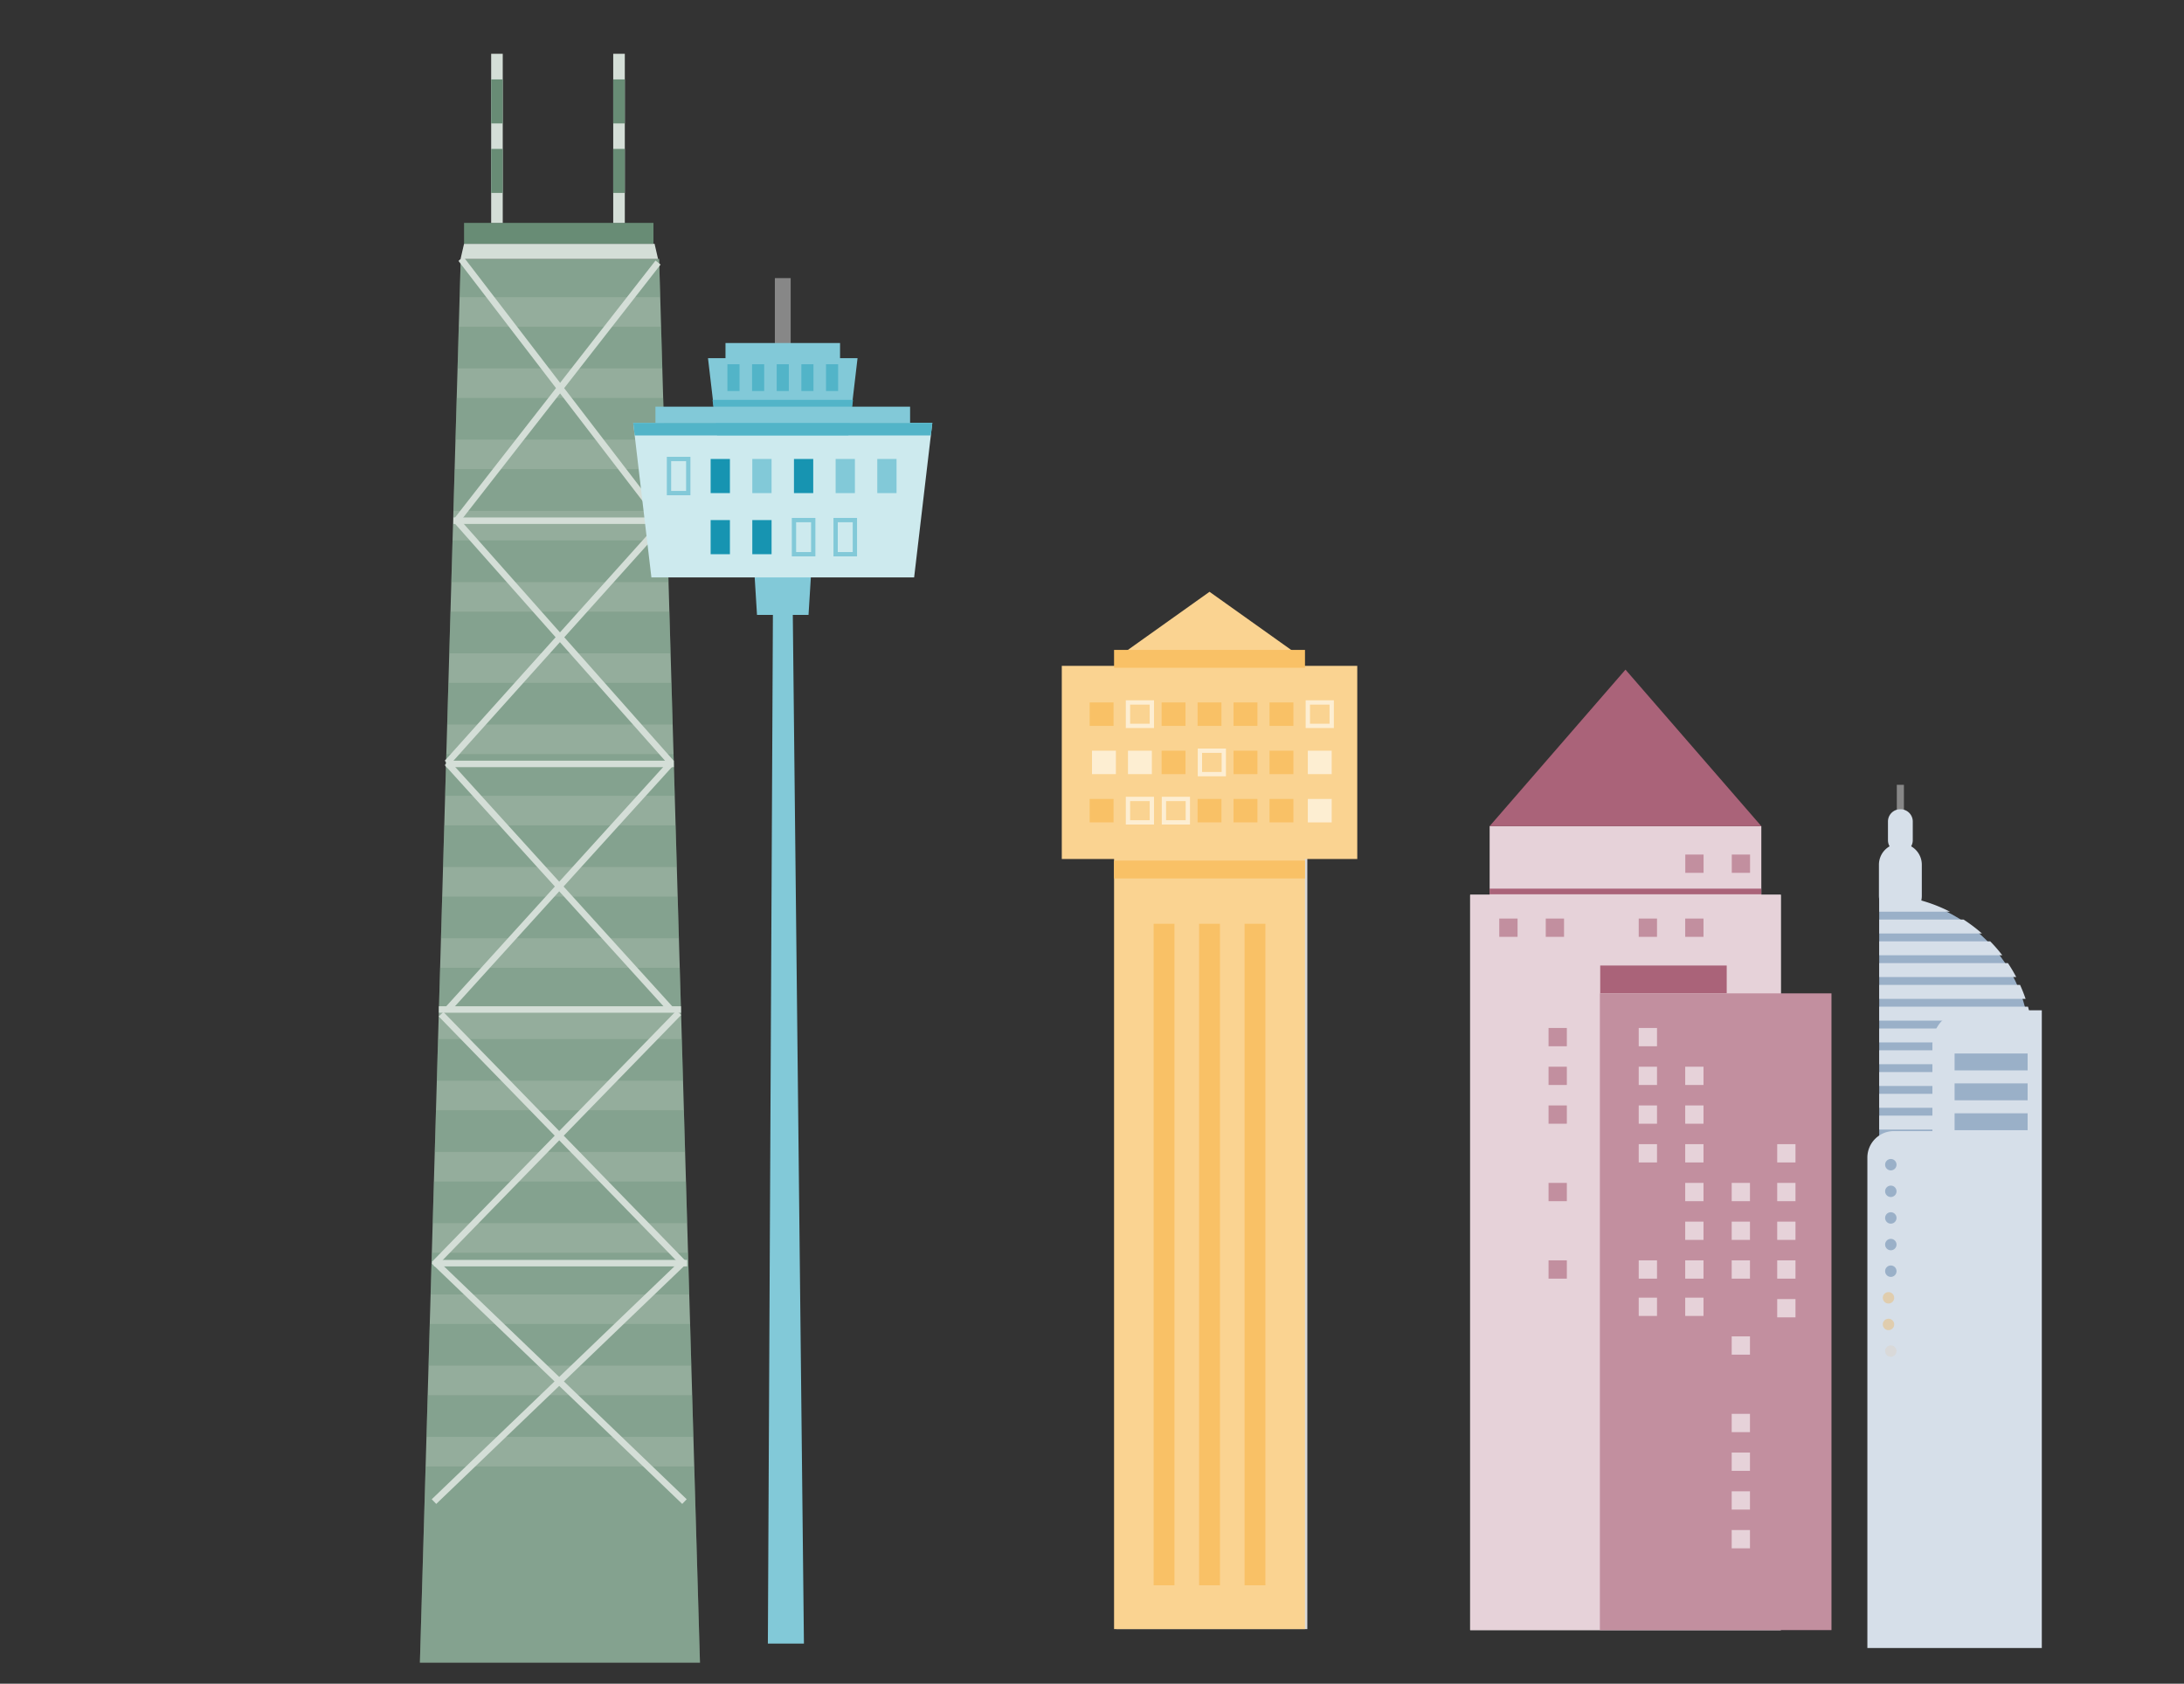 <svg xmlns="http://www.w3.org/2000/svg" width="506.215" height="390.331" xml:space="preserve"><rect width="100%" height="100%" fill="#333333" stroke="none"/><path fill="#94AD9C" d="M162.24 385.441H97.325l9.466-325.412h45.983z"/><g opacity=".35" fill="#688C75"><path d="m101.049 257.387-.28 9.667h58.027l-.281-9.667zM102.01 224.359l-.281 9.667h56.106l-.281-9.667zM101.53 240.873l-.281 9.667h57.066l-.28-9.667zM102.491 207.846l-.282 9.667h55.146l-.281-9.667zM100.089 290.414l-.281 9.667h59.949l-.281-9.667zM99.608 306.928l-.281 9.667h60.91l-.281-9.667zM153.032 68.89l-.258-8.861h-45.983l-.258 8.861zM160.717 333.108l-.281-9.667H99.128l-.281 9.667zM100.569 273.9l-.281 9.667h58.988l-.281-9.667zM104.412 141.792l-.281 9.666h51.303l-.282-9.666zM105.853 92.25l-.281 9.667h48.421l-.282-9.667zM106.333 75.737l-.281 9.666h47.46l-.281-9.666zM105.373 108.764l-.281 9.667h49.381l-.282-9.667zM98.648 339.955l-1.323 45.485h64.915l-1.323-45.485zM102.971 191.332l-.281 9.667h54.185l-.282-9.667zM104.893 125.278l-.282 9.666h50.342l-.281-9.666zM103.451 174.819l-.281 9.666h53.224l-.281-9.666zM103.932 158.305l-.282 9.667h52.264l-.281-9.667z"/></g><path fill="#D4DED7" d="M152.525 60.029h-45.773l.806-3.515h44.162z"/><path fill="#688C75" d="M107.558 51.671h43.903v4.842h-43.903z"/><path fill="none" stroke="#E6D2D9" stroke-miterlimit="10" d="m106.861 60.029 46.319 60.415"/><path fill="none" stroke="#D4DED7" stroke-width="1.5" stroke-miterlimit="10" d="m106.861 60.029 46.319 60.415M152.525 60.868l-46.682 59.845M105.843 120.713l49.754 56.149M153.772 121.011l-50.133 55.851M103.639 176.862l51.958 57.302M155.597 176.862l-51.958 57.302M102.231 235.12l56.414 57.995M157.337 234.787l-56.746 58.328M100.591 292.383l58.054 55.724M158.645 292.383l-58.054 55.724"/><path fill="#D4DED7" d="M113.843 12.468h2.685v39.204h-2.685zM142.136 12.468h2.685v39.204h-2.685z"/><path fill="#688C75" d="M113.843 18.408h2.685v10.204h-2.685zM142.136 18.408h2.685v10.204h-2.685zM113.843 34.521h2.685v10.204h-2.685zM142.136 34.521h2.685v10.204h-2.685z"/><path fill="none" stroke="#D4DED7" stroke-width="1.5" stroke-miterlimit="10" d="M105.092 120.713h49.861M103.385 177.096h52.794M101.729 234.026h56.106M100.591 292.831h58.685"/><path fill="#878787" d="M439.651 181.937h1.646v8.525h-1.646z"/><path fill="#D6DFE9" d="M440.506 197.625h-.064a2.843 2.843 0 0 1-2.843-2.843v-4.334a2.843 2.843 0 0 1 2.843-2.843h.064a2.843 2.843 0 0 1 2.843 2.843v4.334a2.843 2.843 0 0 1-2.843 2.843z"/><path fill="#D6DFE9" d="M440.529 212.596h-.111a4.913 4.913 0 0 1-4.913-4.913v-7.223a4.913 4.913 0 0 1 4.913-4.914h.111c2.714 0 4.914 2.2 4.914 4.914v7.223c0 2.713-2.2 4.913-4.914 4.913z"/><path fill="#9AB0C8" d="M470.518 268.679h-34.949V207.81h.392c19.086 0 34.558 15.472 34.558 34.558v26.311z"/><path fill="#D6DFE9" d="M435.568 253.578h35.789v3.232h-35.789z"/><path fill="#FAD391" d="M435.028 263.679h35.789v3.233h-35.789z"/><path fill="#D6DFE9" d="M435.568 248.527h35.789v3.233h-35.789zM451.969 211.356a35.944 35.944 0 0 0-16.4-3.938v3.938h16.4zM435.568 243.478h35.789v3.232h-35.789zM435.568 258.629h35.789v3.232h-35.789zM435.568 218.225v3.233h28.536a35.528 35.528 0 0 0-2.807-3.233h-25.729zM435.568 213.175v3.232h23.822a35.73 35.73 0 0 0-4.269-3.232h-19.553z"/><path fill="#FAD391" d="M435.028 268.729h35.789v.341h-35.789z"/><path fill="#D6DFE9" d="M435.568 223.275v3.232h31.762a35.228 35.228 0 0 0-1.923-3.232h-29.839zM435.568 228.326v3.232h33.93a34.95 34.95 0 0 0-1.278-3.232h-32.652zM435.568 233.376v3.233h35.229a34.936 34.936 0 0 0-.737-3.233h-34.492zM435.568 238.427v3.232h35.76a35.472 35.472 0 0 0-.254-3.232h-35.506z"/><path fill="#D6DFE9" d="M447.899 242.146v20.07h-8.936a6.137 6.137 0 0 0-6.137 6.137v113.7h40.431V234.208h-17.421a7.94 7.94 0 0 0-7.937 7.938z"/><circle fill="#9AB0C8" cx="438.261" cy="270.004" r="1.325"/><circle fill="#9AB0C8" cx="438.261" cy="276.176" r="1.325"/><circle fill="#9AB0C8" cx="438.261" cy="282.348" r="1.325"/><circle fill="#9AB0C8" cx="438.261" cy="288.52" r="1.325"/><circle fill="#9AB0C8" cx="438.261" cy="294.691" r="1.325"/><circle opacity=".32" fill="#F5A730" cx="437.721" cy="300.864" r="1.325"/><circle opacity=".32" fill="#F5A730" cx="437.721" cy="307.036" r="1.325"/><circle fill="#D9D9D9" cx="438.261" cy="313.208" r="1.325"/><path fill="#9AB0C8" d="M453.043 244.227h16.928v3.918h-16.928zM453.043 251.158h16.928v3.918h-16.928zM453.043 258.089h16.928v3.918h-16.928z"/><path fill="#82C9D8" d="M187.403 142.556h-11.941l-.826-13.351h13.594z"/><path fill="#878787" d="M179.6 64.473h3.666v17.449H179.6z"/><path fill="#82C9D8" d="m179.276 115.942-1.297 265.08h8.359l-2.867-265.08z"/><path fill="#CDEAEE" d="M211.881 133.86h-60.897l-4.215-35.835h69.328z"/><path fill="#82C9D8" d="M168.157 79.521h26.552v4.802h-26.552z"/><path fill="#82C9D8" d="M196.657 100.953h-30.449l-2.107-17.918h34.664z"/><path fill="#52B4C8" d="m197.146 97.498.565-4.802h-32.556l.565 4.802z"/><g fill="#52B4C8"><path d="M168.601 84.44h2.809v6.207h-2.809zM174.315 84.44h2.809v6.207h-2.809zM180.028 84.44h2.809v6.207h-2.809zM185.742 84.44h2.809v6.207h-2.809zM191.456 84.44h2.809v6.207h-2.809z"/></g><path fill="#52B4C8" d="m215.753 100.953.344-2.928h-69.328l.344 2.928z"/><path fill="#82C9D8" d="M151.921 94.277h59.023v3.748h-59.023z"/><path fill="none" stroke="#82C9D8" stroke-miterlimit="10" d="M155.061 106.4h4.465v7.913h-4.465z"/><path fill="#1794B1" d="M164.716 106.4h4.466v7.913h-4.466z"/><path fill="#82C9D8" d="M174.372 106.4h4.466v7.913h-4.466z"/><path fill="#1794B1" d="M184.028 106.4h4.466v7.913h-4.466z"/><path fill="#82C9D8" d="M193.684 106.4h4.466v7.913h-4.466zM203.339 106.4h4.466v7.913h-4.466z"/><path fill="#1794B1" d="M164.716 120.567h4.466v7.913h-4.466zM174.372 120.567h4.466v7.913h-4.466z"/><path fill="none" stroke="#82C9D8" stroke-miterlimit="10" d="M184.028 120.567h4.466v7.913h-4.466zM193.684 120.567h4.466v7.913h-4.466z"/><path fill="#D9D9D9" d="M340.76 207.424h72.002v170.474H340.76z"/><path fill="#E6D2D9" d="M340.76 207.424h72.002v170.474H340.76z"/><path fill="#E6D2D9" d="M345.275 191.52h62.971v170.474h-62.971z"/><path fill="#AA6379" d="M345.255 206.014h62.971v1.305h-62.971zM376.761 155.238l-31.486 36.282h62.971zM370.901 223.825h29.324v6.461h-29.324z"/><path fill="#C28F9F" d="M370.827 230.286h53.678v147.611h-53.678z"/><g fill="#C28F9F"><path d="M347.507 212.946h4.238v4.237h-4.238zM358.281 212.946h4.238v4.237h-4.238zM379.829 212.946h4.238v4.237h-4.238zM390.604 212.946h4.238v4.237h-4.238z"/></g><g fill="#C28F9F"><path d="M390.622 198.105h4.238v4.238h-4.238zM401.396 198.105h4.238v4.238h-4.238z"/></g><g fill="#C28F9F"><path d="M358.928 238.31h4.238v4.238h-4.238zM358.928 247.288h4.238v4.238h-4.238zM358.928 256.267h4.238v4.238h-4.238zM358.928 274.224h4.238v4.238h-4.238zM358.928 292.181h4.238v4.237h-4.238z"/></g><g fill="#E6D2D9"><path d="M379.829 238.31h4.238v4.238h-4.238zM379.829 247.288h4.238v4.238h-4.238zM379.829 256.267h4.238v4.238h-4.238zM379.829 265.245h4.238v4.238h-4.238zM379.829 292.181h4.238v4.237h-4.238zM390.604 247.288h4.238v4.238h-4.238zM390.604 256.267h4.238v4.238h-4.238zM390.604 265.245h4.238v4.238h-4.238zM390.604 274.224h4.238v4.238h-4.238zM390.604 283.202h4.238v4.238h-4.238zM390.604 292.181h4.238v4.237h-4.238zM401.378 274.224h4.238v4.238h-4.238zM401.378 283.202h4.238v4.238h-4.238zM401.378 292.181h4.238v4.237h-4.238zM411.927 265.245h4.238v4.238h-4.238zM411.927 274.224h4.238v4.238h-4.238zM411.927 283.202h4.238v4.238h-4.238zM411.927 292.181h4.238v4.237h-4.238zM411.927 301.158h4.238v4.238h-4.238zM379.829 300.828h4.238v4.238h-4.238zM390.604 300.828h4.238v4.238h-4.238zM401.378 309.807h4.238v4.238h-4.238zM401.378 327.764h4.238v4.238h-4.238zM401.378 336.742h4.238v4.238h-4.238zM401.378 345.721h4.238v4.238h-4.238zM401.378 354.699h4.238v4.238h-4.238z"/></g><path fill="#D9D9D9" d="M258.761 196.977h44.254v180.688h-44.254z"/><path fill="#FAD391" d="M258.221 196.977h44.255v180.688h-44.255z"/><path fill="#FAD391" d="M246.104 154.359h68.488v44.774h-68.488zM280.348 137.193l-19.554 13.919h39.107z"/><g fill="#F9C166"><path d="M267.394 214.158h4.83v153.351h-4.83zM277.933 214.158h4.83v153.351h-4.83zM288.472 214.158h4.83v153.351h-4.83z"/></g><path fill="#F9C166" d="M252.567 162.845h5.537v5.433h-5.537z"/><path fill="none" stroke="#FDEED2" stroke-miterlimit="10" d="M261.444 162.845h5.537v5.433h-5.537z"/><path fill="#F9C166" d="M269.242 162.845h5.537v5.433h-5.537zM277.579 162.845h5.537v5.433h-5.537zM285.916 162.845h5.538v5.433h-5.538zM294.254 162.845h5.537v5.433h-5.537z"/><path fill="none" stroke="#FDEED2" stroke-miterlimit="10" d="M303.131 162.845h5.537v5.433h-5.537z"/><path fill="#FDEED2" d="M253.107 174.03h5.537v5.433h-5.537zM261.444 174.03h5.537v5.433h-5.537z"/><path fill="#F9C166" d="M269.242 174.03h5.537v5.433h-5.537z"/><path fill="none" stroke="#FDEED2" stroke-miterlimit="10" d="M278.119 174.03h5.537v5.433h-5.537z"/><path fill="#F9C166" d="M285.916 174.03h5.538v5.433h-5.538zM294.254 174.03h5.537v5.433h-5.537z"/><path fill="#FDEED2" d="M303.131 174.03h5.537v5.433h-5.537z"/><path fill="#F9C166" d="M252.567 185.215h5.537v5.433h-5.537z"/><path fill="none" stroke="#FDEED2" stroke-miterlimit="10" d="M261.444 185.215h5.537v5.433h-5.537zM269.782 185.215h5.537v5.433h-5.537z"/><path fill="#F9C166" d="M277.579 185.215h5.537v5.433h-5.537zM285.916 185.215h5.538v5.433h-5.538zM294.254 185.215h5.537v5.433h-5.537z"/><path fill="#FDEED2" d="M303.131 185.215h5.537v5.433h-5.537z"/><path fill="#F9C166" d="M258.221 150.665h44.255v4.143h-44.255zM258.221 199.503h44.255v4.143h-44.255z"/></svg>
